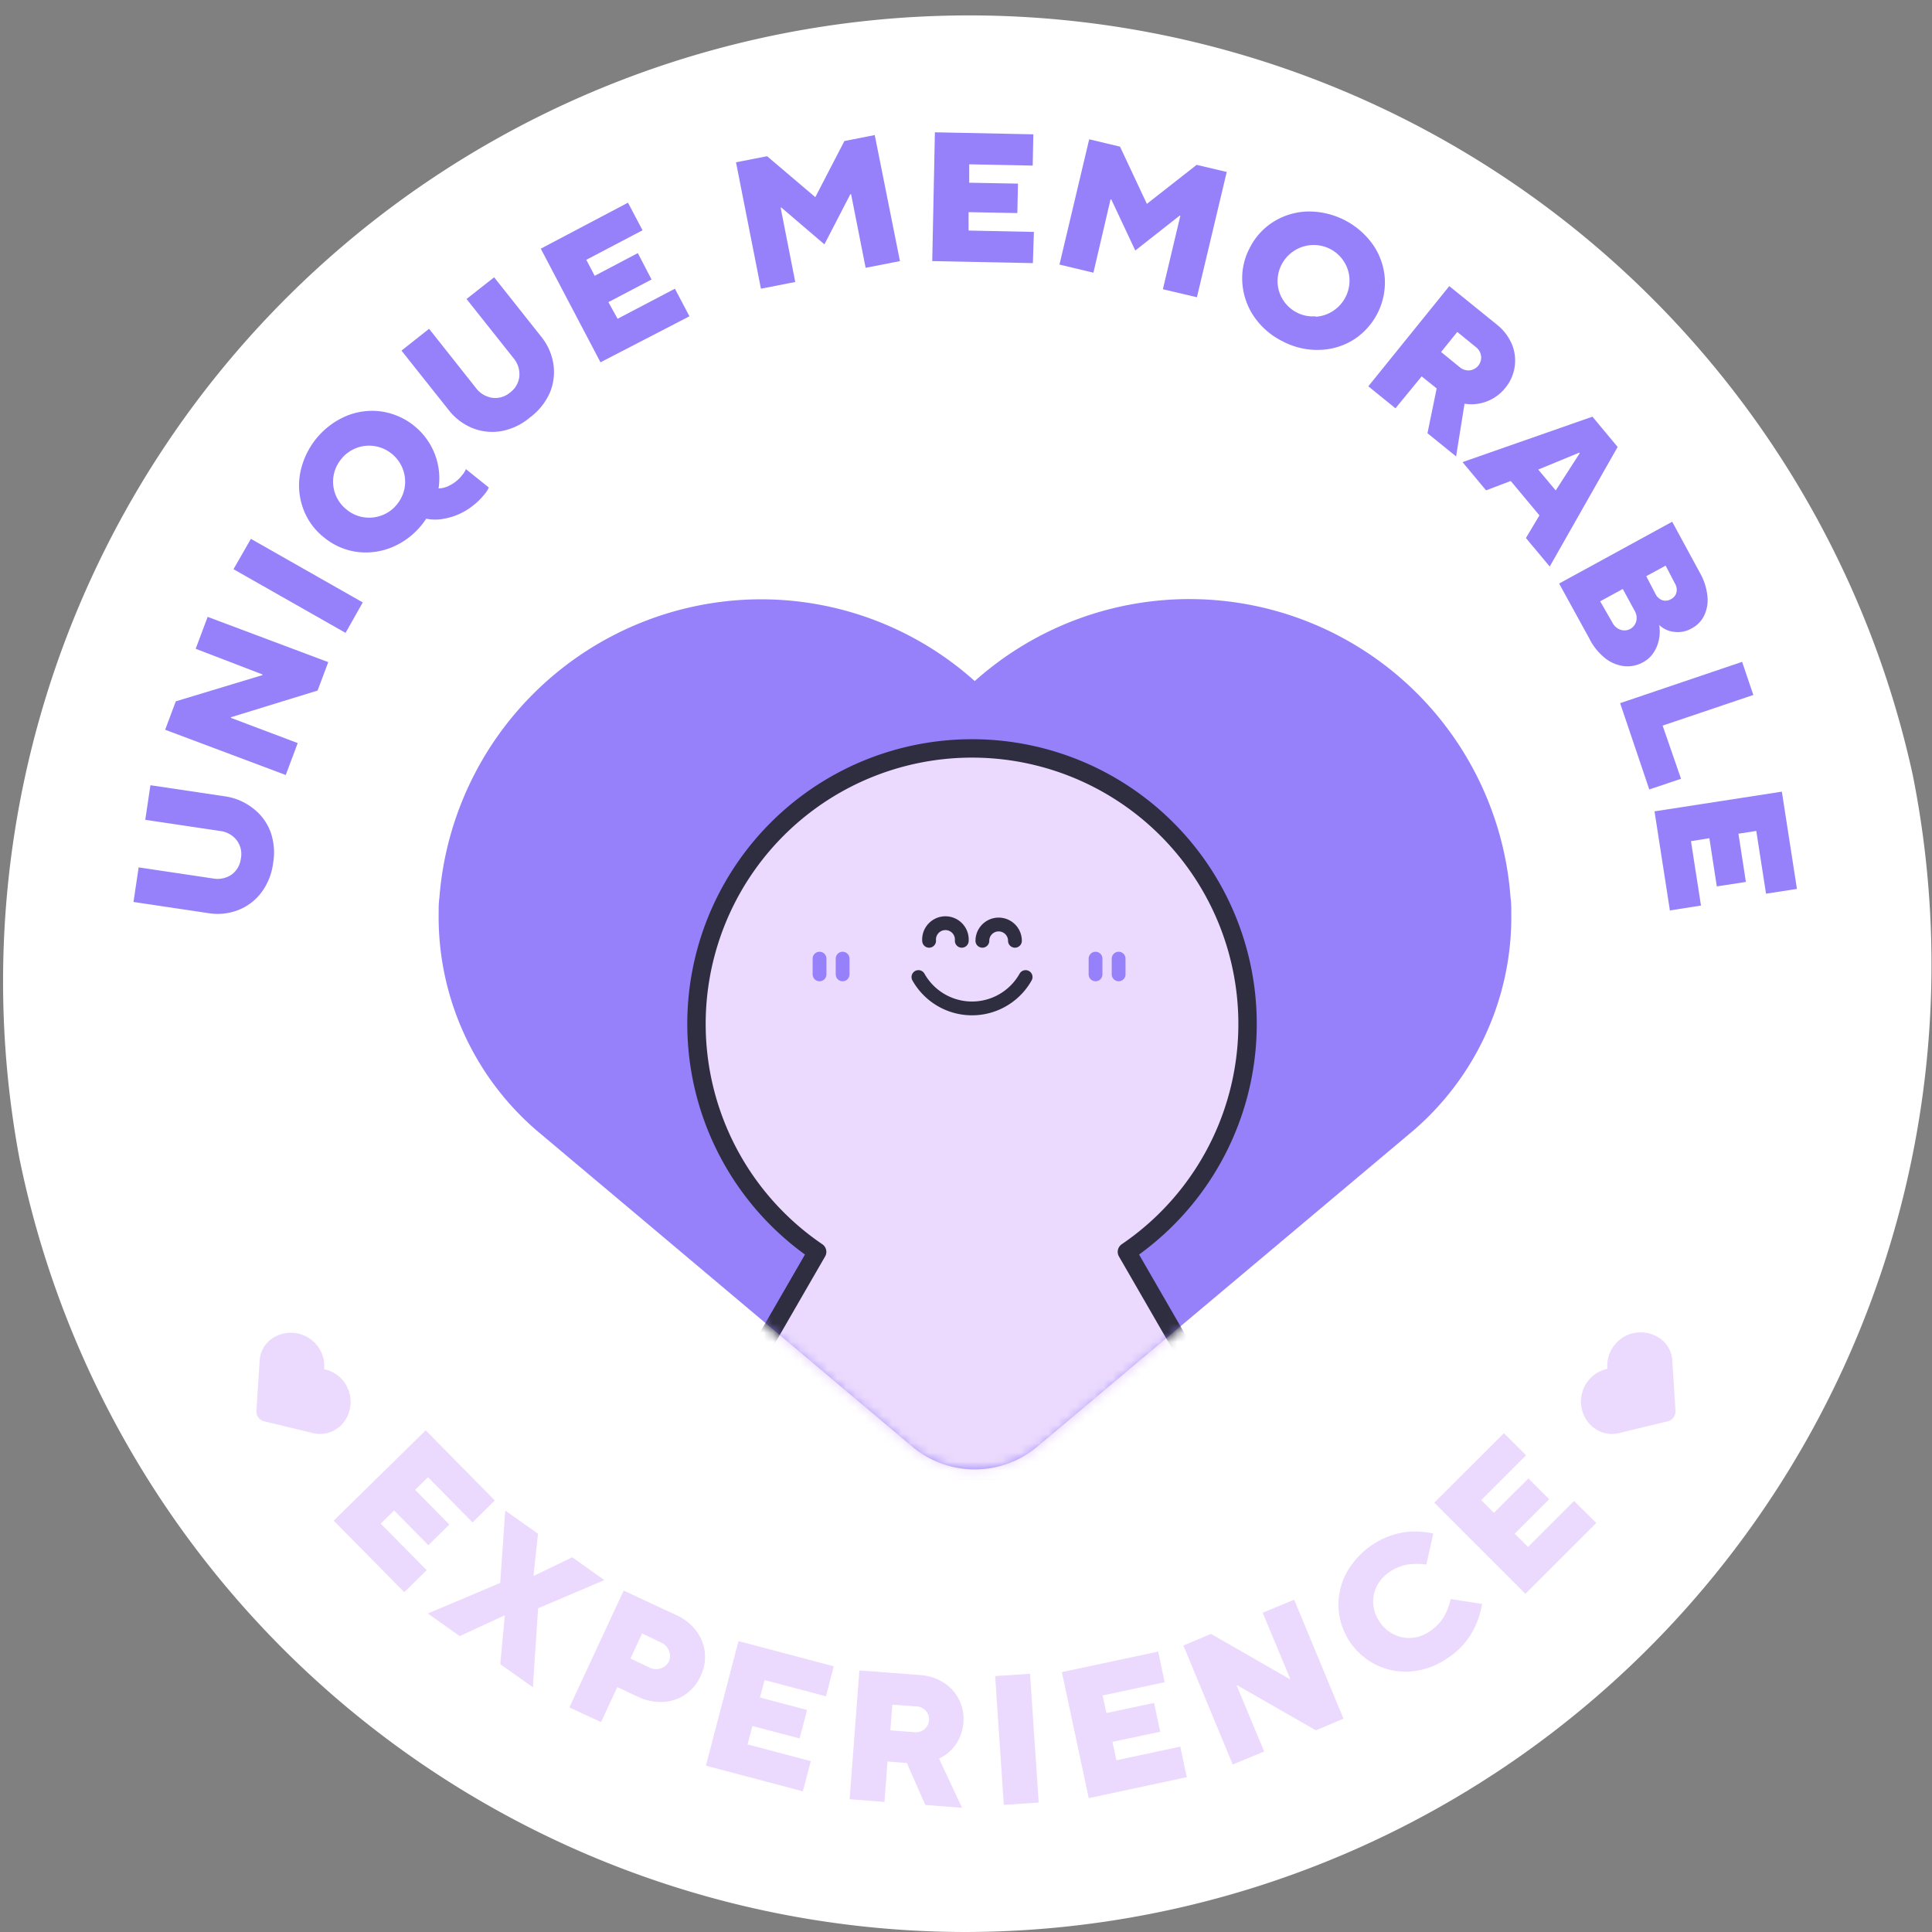 <svg xmlns="http://www.w3.org/2000/svg" xmlns:xlink="http://www.w3.org/1999/xlink" width="210" height="210" viewBox="0 0 210 210"><rect x="0" y="0" width="210" height="210" fill="#808080" stroke="none"/><defs><mask id="a" x="43.48" y="58.37" width="125.01" height="104.35" maskUnits="userSpaceOnUse"><g transform="translate(-9.73 -20.62)"><path d="M178.2,115.47a32.86,32.86,0,0,1-11.95,25.84L123,177.68a11.35,11.35,0,0,1-14.61,0l-31-26.06L65.16,141.31a32.86,32.86,0,0,1-11.95-25.84c0-.57,0-1.14.08-1.72A37.54,37.54,0,0,1,115.7,88.5a37.54,37.54,0,0,1,62.41,25.25C178.16,114.33,178.18,114.9,178.2,115.47Z" fill="#fff"/></g></mask></defs><path d="M217.63,104.82a105,105,0,0,0-205.81,41.6,105.06,105.06,0,0,0,102.69,84.2,105.16,105.16,0,0,0,103.12-125.8Z" transform="translate(-9.73 -20.62)" fill="#fff"/><path d="M53.67,193.68,46,185.91l10-9.82,7.51,7.62-2.42,2.39-4.84-4.92-1.4,1.38,3.72,3.77-2.28,2.25-3.72-3.78-1.46,1.43,5,5.06Z" transform="translate(-9.73 -20.62)" fill="#ebdafd"/><path d="M59.7,198.46,56.23,196l7.87-3.32.55-7.87,3.56,2.52-.49,4.56.07,0,4.14-2,3.49,2.48-7.2,3.06-.57,8.59-3.54-2.51.49-5.29-.07,0Z" transform="translate(-9.73 -20.62)" fill="#ebdafd"/><path d="M71.62,206.21l5.9-12.7,5.71,2.66a5.56,5.56,0,0,1,2.18,1.72,4.69,4.69,0,0,1,.47,4.91,4.8,4.8,0,0,1-1.65,2,4.63,4.63,0,0,1-2.41.81,5.61,5.61,0,0,1-2.72-.55L76.83,204l-1.77,3.81Zm8.73-4.32a1.62,1.62,0,0,0,1.22.07,1.47,1.47,0,0,0,.87-.76,1.4,1.4,0,0,0,0-1.15,1.56,1.56,0,0,0-.83-.88l-2.09-1-1.26,2.72Z" transform="translate(-9.73 -20.62)" fill="#ebdafd"/><path d="M97,215.33l-10.54-2.79L90,199l10.35,2.74L99.51,205l-6.67-1.76-.51,1.89,5.13,1.36-.82,3.09-5.13-1.35-.52,2,6.87,1.82Z" transform="translate(-9.73 -20.62)" fill="#ebdafd"/><path d="M114.3,217.12l-4-.31-2-4.56-2.1-.16-.33,4.39-3.79-.29,1.06-14,6.58.5a5.47,5.47,0,0,1,2.59.83,4.59,4.59,0,0,1,1.67,1.86,4.76,4.76,0,0,1,.47,2.48,4.81,4.81,0,0,1-.8,2.33,4.51,4.51,0,0,1-1.85,1.58Zm-7.58-11.21-.21,2.79,2.59.2a1.5,1.5,0,0,0,1.11-.32,1.3,1.3,0,0,0,.5-1,1.33,1.33,0,0,0-.35-1,1.46,1.46,0,0,0-1-.48Z" transform="translate(-9.73 -20.62)" fill="#ebdafd"/><path d="M122.63,216.55l-3.79.25-.94-14,3.79-.25Z" transform="translate(-9.73 -20.62)" fill="#ebdafd"/><path d="M138.73,213.79l-10.66,2.28-2.92-13.7,10.47-2.23.7,3.33-6.74,1.44.41,1.91,5.18-1.1.67,3.13-5.19,1.1.43,2,6.94-1.48Z" transform="translate(-9.73 -20.62)" fill="#ebdafd"/><path d="M147.14,211l-3.42,1.41-5.36-12.93,3-1.26,8.54,4.9.08,0-3-7.2,3.42-1.42,5.36,12.93-3,1.27-8.55-4.9-.07,0Z" transform="translate(-9.73 -20.62)" fill="#ebdafd"/><path d="M163.25,202.28a7.29,7.29,0,0,1-3.82-.64,7.35,7.35,0,0,1-4.2-6.16,7.32,7.32,0,0,1,.8-3.79,8.8,8.8,0,0,1,6.26-4.51,8.86,8.86,0,0,1,3.23.13l-.75,3.37a7.42,7.42,0,0,0-2.05,0,5,5,0,0,0-2,.84,4,4,0,0,0-1.36,1.55A3.82,3.82,0,0,0,159,195a3.9,3.9,0,0,0,.7,1.92,3.81,3.81,0,0,0,1.53,1.35,3.67,3.67,0,0,0,1.95.38,4,4,0,0,0,1.94-.7,5,5,0,0,0,1.55-1.58,6.74,6.74,0,0,0,.74-1.94l3.41.53a9.08,9.08,0,0,1-1.08,3.09,8.22,8.22,0,0,1-2.65,2.79A8.1,8.1,0,0,1,163.25,202.28Z" transform="translate(-9.73 -20.62)" fill="#ebdafd"/><path d="M183.24,186.16l-7.71,7.7-9.9-9.9,7.57-7.56,2.41,2.4-4.88,4.88,1.38,1.38,3.75-3.74,2.26,2.26-3.75,3.75,1.45,1.44,5-5Z" transform="translate(-9.73 -20.62)" fill="#ebdafd"/><path d="M38.14,117.63a5.78,5.78,0,0,1-2.52,1.91,6.18,6.18,0,0,1-3.27.33l-8.11-1.21.56-3.76,8.11,1.21a2.71,2.71,0,0,0,2-.43,2.51,2.51,0,0,0,1-1.74,2.47,2.47,0,0,0-.46-2,2.68,2.68,0,0,0-1.82-1l-8.11-1.21.56-3.76,8.11,1.21a6.36,6.36,0,0,1,3,1.27A5.73,5.73,0,0,1,39.12,111a6.68,6.68,0,0,1,.3,3.41A6.75,6.75,0,0,1,38.14,117.63Z" transform="translate(-9.73 -20.62)" fill="#9681fb"/><path d="M42.09,101.39l-1.3,3.47L27.68,99.94l1.16-3.09L38.26,94l0-.07L31,91.14l1.3-3.47,13.11,4.92-1.16,3.09-9.42,2.9,0,.07Z" transform="translate(-9.73 -20.62)" fill="#9681fb"/><path d="M49.16,86.1l-1.87,3.31L35.11,82.49,37,79.19Z" transform="translate(-9.73 -20.62)" fill="#9681fb"/><path d="M58.61,73.38a3.79,3.79,0,0,0,1.33-1.09,2,2,0,0,0,.43-.68l2.49,2a2.78,2.78,0,0,1-.43.69,7.72,7.72,0,0,1-2.14,1.86A6.88,6.88,0,0,1,58,77a4.82,4.82,0,0,1-1.94,0c-.2.29-.35.5-.46.63a8.1,8.1,0,0,1-3.28,2.48,7.42,7.42,0,0,1-3.85.49,7.14,7.14,0,0,1-3.53-1.57,7.06,7.06,0,0,1-2.26-3.13,7.31,7.31,0,0,1-.32-3.86,8.49,8.49,0,0,1,5-6.2,7.32,7.32,0,0,1,3.85-.49A7.37,7.37,0,0,1,57,70a7.33,7.33,0,0,1,.4,3.71A2.66,2.66,0,0,0,58.61,73.38Zm-4.89.21a3.92,3.92,0,0,0-.21-2,3.95,3.95,0,0,0-3.06-2.48,3.87,3.87,0,0,0-3.63,1.41,3.85,3.85,0,0,0-.63,3.84A3.81,3.81,0,0,0,47.4,76a3.72,3.72,0,0,0,1.85.84,3.87,3.87,0,0,0,2-.21,3.78,3.78,0,0,0,1.64-1.2A3.93,3.93,0,0,0,53.72,73.59Z" transform="translate(-9.73 -20.62)" fill="#9681fb"/><path d="M64.23,67.48a5.82,5.82,0,0,1-3.15-.33,6.3,6.3,0,0,1-2.61-2l-5.1-6.42,3-2.37,5.09,6.43a2.72,2.72,0,0,0,1.79,1.07,2.47,2.47,0,0,0,1.93-.58,2.5,2.5,0,0,0,1-1.74,2.73,2.73,0,0,0-.64-2l-5.1-6.42,3-2.36,5.09,6.42a6.26,6.26,0,0,1,1.35,3,5.85,5.85,0,0,1-.39,3.14A6.78,6.78,0,0,1,67.33,66,6.7,6.7,0,0,1,64.23,67.48Z" transform="translate(-9.73 -20.62)" fill="#9681fb"/><path d="M84.67,55,75,60,68.51,47.65l9.48-5,1.58,3-6.11,3.21.91,1.74,4.69-2.47L80.55,51l-4.69,2.46,1,1.81L83.09,52Z" transform="translate(-9.73 -20.62)" fill="#9681fb"/><path d="M96.17,51.27,92.44,52,89.73,38.26l3.38-.66,5.24,4.45h0l3.16-6.1,3.3-.65L107.55,49l-3.73.73-1.58-8h-.08l-2.82,5.45-4.68-4h-.08Z" transform="translate(-9.73 -20.62)" fill="#9681fb"/><path d="M122,49.22,111.06,49l.29-14,10.7.22-.07,3.4-6.9-.14,0,2,5.3.1-.07,3.2-5.3-.1,0,2,7.1.15Z" transform="translate(-9.73 -20.62)" fill="#9681fb"/><path d="M128.58,50.26l-3.69-.88,3.23-13.62,3.35.8,2.92,6.22h0l5.41-4.24,3.27.77-3.24,13.62-3.7-.87,1.9-8-.08,0-4.82,3.79-2.61-5.56h-.08Z" transform="translate(-9.73 -20.62)" fill="#9681fb"/><path d="M146.05,55.05a7.37,7.37,0,0,1-1.28-3.66,7,7,0,0,1,.78-3.78,7.1,7.1,0,0,1,2.58-2.87,7.35,7.35,0,0,1,3.71-1.13,8.54,8.54,0,0,1,7.12,3.6,7.29,7.29,0,0,1,1.29,3.66,7.4,7.4,0,0,1-3.37,6.66,7.31,7.31,0,0,1-3.71,1.12,8,8,0,0,1-4-.92A8.09,8.09,0,0,1,146.05,55.05Zm6.69,0a3.94,3.94,0,0,0,3.67-4.14,3.73,3.73,0,0,0-.62-1.89,3.85,3.85,0,0,0-1.52-1.36,3.93,3.93,0,0,0-5.67,3.71,3.84,3.84,0,0,0,2.15,3.25A3.78,3.78,0,0,0,152.74,55Z" transform="translate(-9.73 -20.62)" fill="#9681fb"/><path d="M168,70.23l-3.11-2.52,1-4.87-1.63-1.31L161.41,65l-2.95-2.39,8.8-10.89,5.13,4.15A5.4,5.4,0,0,1,174.05,58a4.65,4.65,0,0,1-.71,4.79,4.66,4.66,0,0,1-2,1.46,4.62,4.62,0,0,1-2.42.25Zm.13-13.53-1.76,2.18,2,1.63a1.48,1.48,0,0,0,1.09.37,1.41,1.41,0,0,0,1.26-1.55,1.48,1.48,0,0,0-.59-1Z" transform="translate(-9.73 -20.62)" fill="#9681fb"/><path d="M171.26,73.92l-2.56-3.07,14.12-4.94,2.74,3.29-7.38,13-2.59-3.1,1.47-2.46-3.12-3.74Zm10.13-4.1-4.46,1.84,1.9,2.27,2.61-4.05Z" transform="translate(-9.73 -20.62)" fill="#9681fb"/><path d="M179.2,84.05l12.29-6.72,3,5.53a6.43,6.43,0,0,1,.83,2.56,3.92,3.92,0,0,1-.36,2.12,3.11,3.11,0,0,1-1.35,1.38,3,3,0,0,1-1.9.38,2.72,2.72,0,0,1-1.63-.75,4.41,4.41,0,0,1,0,1.41,4,4,0,0,1-.54,1.48,3.1,3.1,0,0,1-1.25,1.18,3.45,3.45,0,0,1-2,.41,4.11,4.11,0,0,1-2.08-.86A6.41,6.41,0,0,1,182.47,90ZM185,88.31a1.53,1.53,0,0,0,.87.76A1.32,1.32,0,0,0,186.9,89a1.34,1.34,0,0,0,.68-.85,1.5,1.5,0,0,0-.17-1.14l-1.29-2.37-2.46,1.34Zm4.68-3.12a1.33,1.33,0,0,0,.74.67,1.14,1.14,0,0,0,.93-.11,1.12,1.12,0,0,0,.6-.72,1.3,1.3,0,0,0-.17-1l-1-1.93-2.11,1.15Z" transform="translate(-9.73 -20.62)" fill="#9681fb"/><path d="M189,106.43l-3.17-9.38,13.26-4.49,1.22,3.6-9.86,3.33,2,5.78Z" transform="translate(-9.73 -20.62)" fill="#9681fb"/><path d="M191.24,119.58l-1.67-10.77,13.84-2.14,1.64,10.57-3.36.52-1.06-6.82-1.94.3.81,5.24-3.16.49-.81-5.24-2,.32,1.09,7Z" transform="translate(-9.73 -20.62)" fill="#9681fb"/><path d="M46.45,175.83a3.18,3.18,0,0,1-2.7.56l-5.31-1.28A1.1,1.1,0,0,1,37.6,174l.25-3.91.1-1.55a3.14,3.14,0,0,1,1.33-2.41l.13-.09a3.65,3.65,0,0,1,4.73.75,3.59,3.59,0,0,1,.82,2.66,3.59,3.59,0,0,1,2.3,1.57,3.65,3.65,0,0,1-.68,4.74Z" transform="translate(-9.73 -20.62)" fill="#ebdafd"/><path d="M183,175.83a3.18,3.18,0,0,0,2.7.56l5.31-1.28a1.11,1.11,0,0,0,.84-1.14l-.25-3.91-.1-1.55a3.17,3.17,0,0,0-1.33-2.41L190,166a3.63,3.63,0,0,0-5.55,3.41,3.6,3.6,0,0,0-2.29,1.57,3.64,3.64,0,0,0,.68,4.74Z" transform="translate(-9.73 -20.62)" fill="#ebdafd"/><path d="M174,119.81a30.62,30.62,0,0,1-11.14,24.11L122.5,177.85a10.57,10.57,0,0,1-13.63,0L80,153.54l-11.44-9.62a30.66,30.66,0,0,1-11.15-24.11c0-.53,0-1.06.08-1.61A35.14,35.14,0,0,1,90.3,85.83a34.79,34.79,0,0,1,25.38,8.82,35,35,0,0,1,58.24,23.55C174,118.75,174,119.28,174,119.81Z" transform="translate(-9.73 -20.62)" fill="#9681fb"/><g mask="url(#a)"><path d="M143.57,176.36a4,4,0,0,1-3.45,6H90.65a4,4,0,0,1-3.46-6l11.36-19.67a29.95,29.95,0,1,1,33.67,0Z" transform="translate(-9.73 -20.62)" fill="#ebdafd" stroke="#2f2e41" stroke-linecap="round" stroke-linejoin="round" stroke-width="2"/><path d="M121.21,126.82a6.68,6.68,0,0,1-11.65,0" transform="translate(-9.73 -20.62)" fill="none" stroke="#2f2e41" stroke-linecap="round" stroke-linejoin="round" stroke-width="1.5"/><path d="M110.72,122.88a1.78,1.78,0,1,1,3.55,0" transform="translate(-9.73 -20.62)" fill="none" stroke="#2f2e41" stroke-linecap="round" stroke-miterlimit="10" stroke-width="1.5"/><path d="M116.51,122.88a1.77,1.77,0,1,1,3.54,0" transform="translate(-9.73 -20.62)" fill="none" stroke="#2f2e41" stroke-linecap="round" stroke-miterlimit="10" stroke-width="1.5"/><line x1="89.08" y1="104.2" x2="89.08" y2="105.91" fill="none" stroke="#9681fb" stroke-linecap="round" stroke-linejoin="round" stroke-width="1.5"/><line x1="91.59" y1="104.2" x2="91.59" y2="105.91" fill="none" stroke="#9681fb" stroke-linecap="round" stroke-linejoin="round" stroke-width="1.5"/><line x1="119.08" y1="104.2" x2="119.08" y2="105.91" fill="none" stroke="#9681fb" stroke-linecap="round" stroke-linejoin="round" stroke-width="1.5"/><line x1="121.59" y1="104.2" x2="121.59" y2="105.91" fill="none" stroke="#9681fb" stroke-linecap="round" stroke-linejoin="round" stroke-width="1.5"/></g></svg>